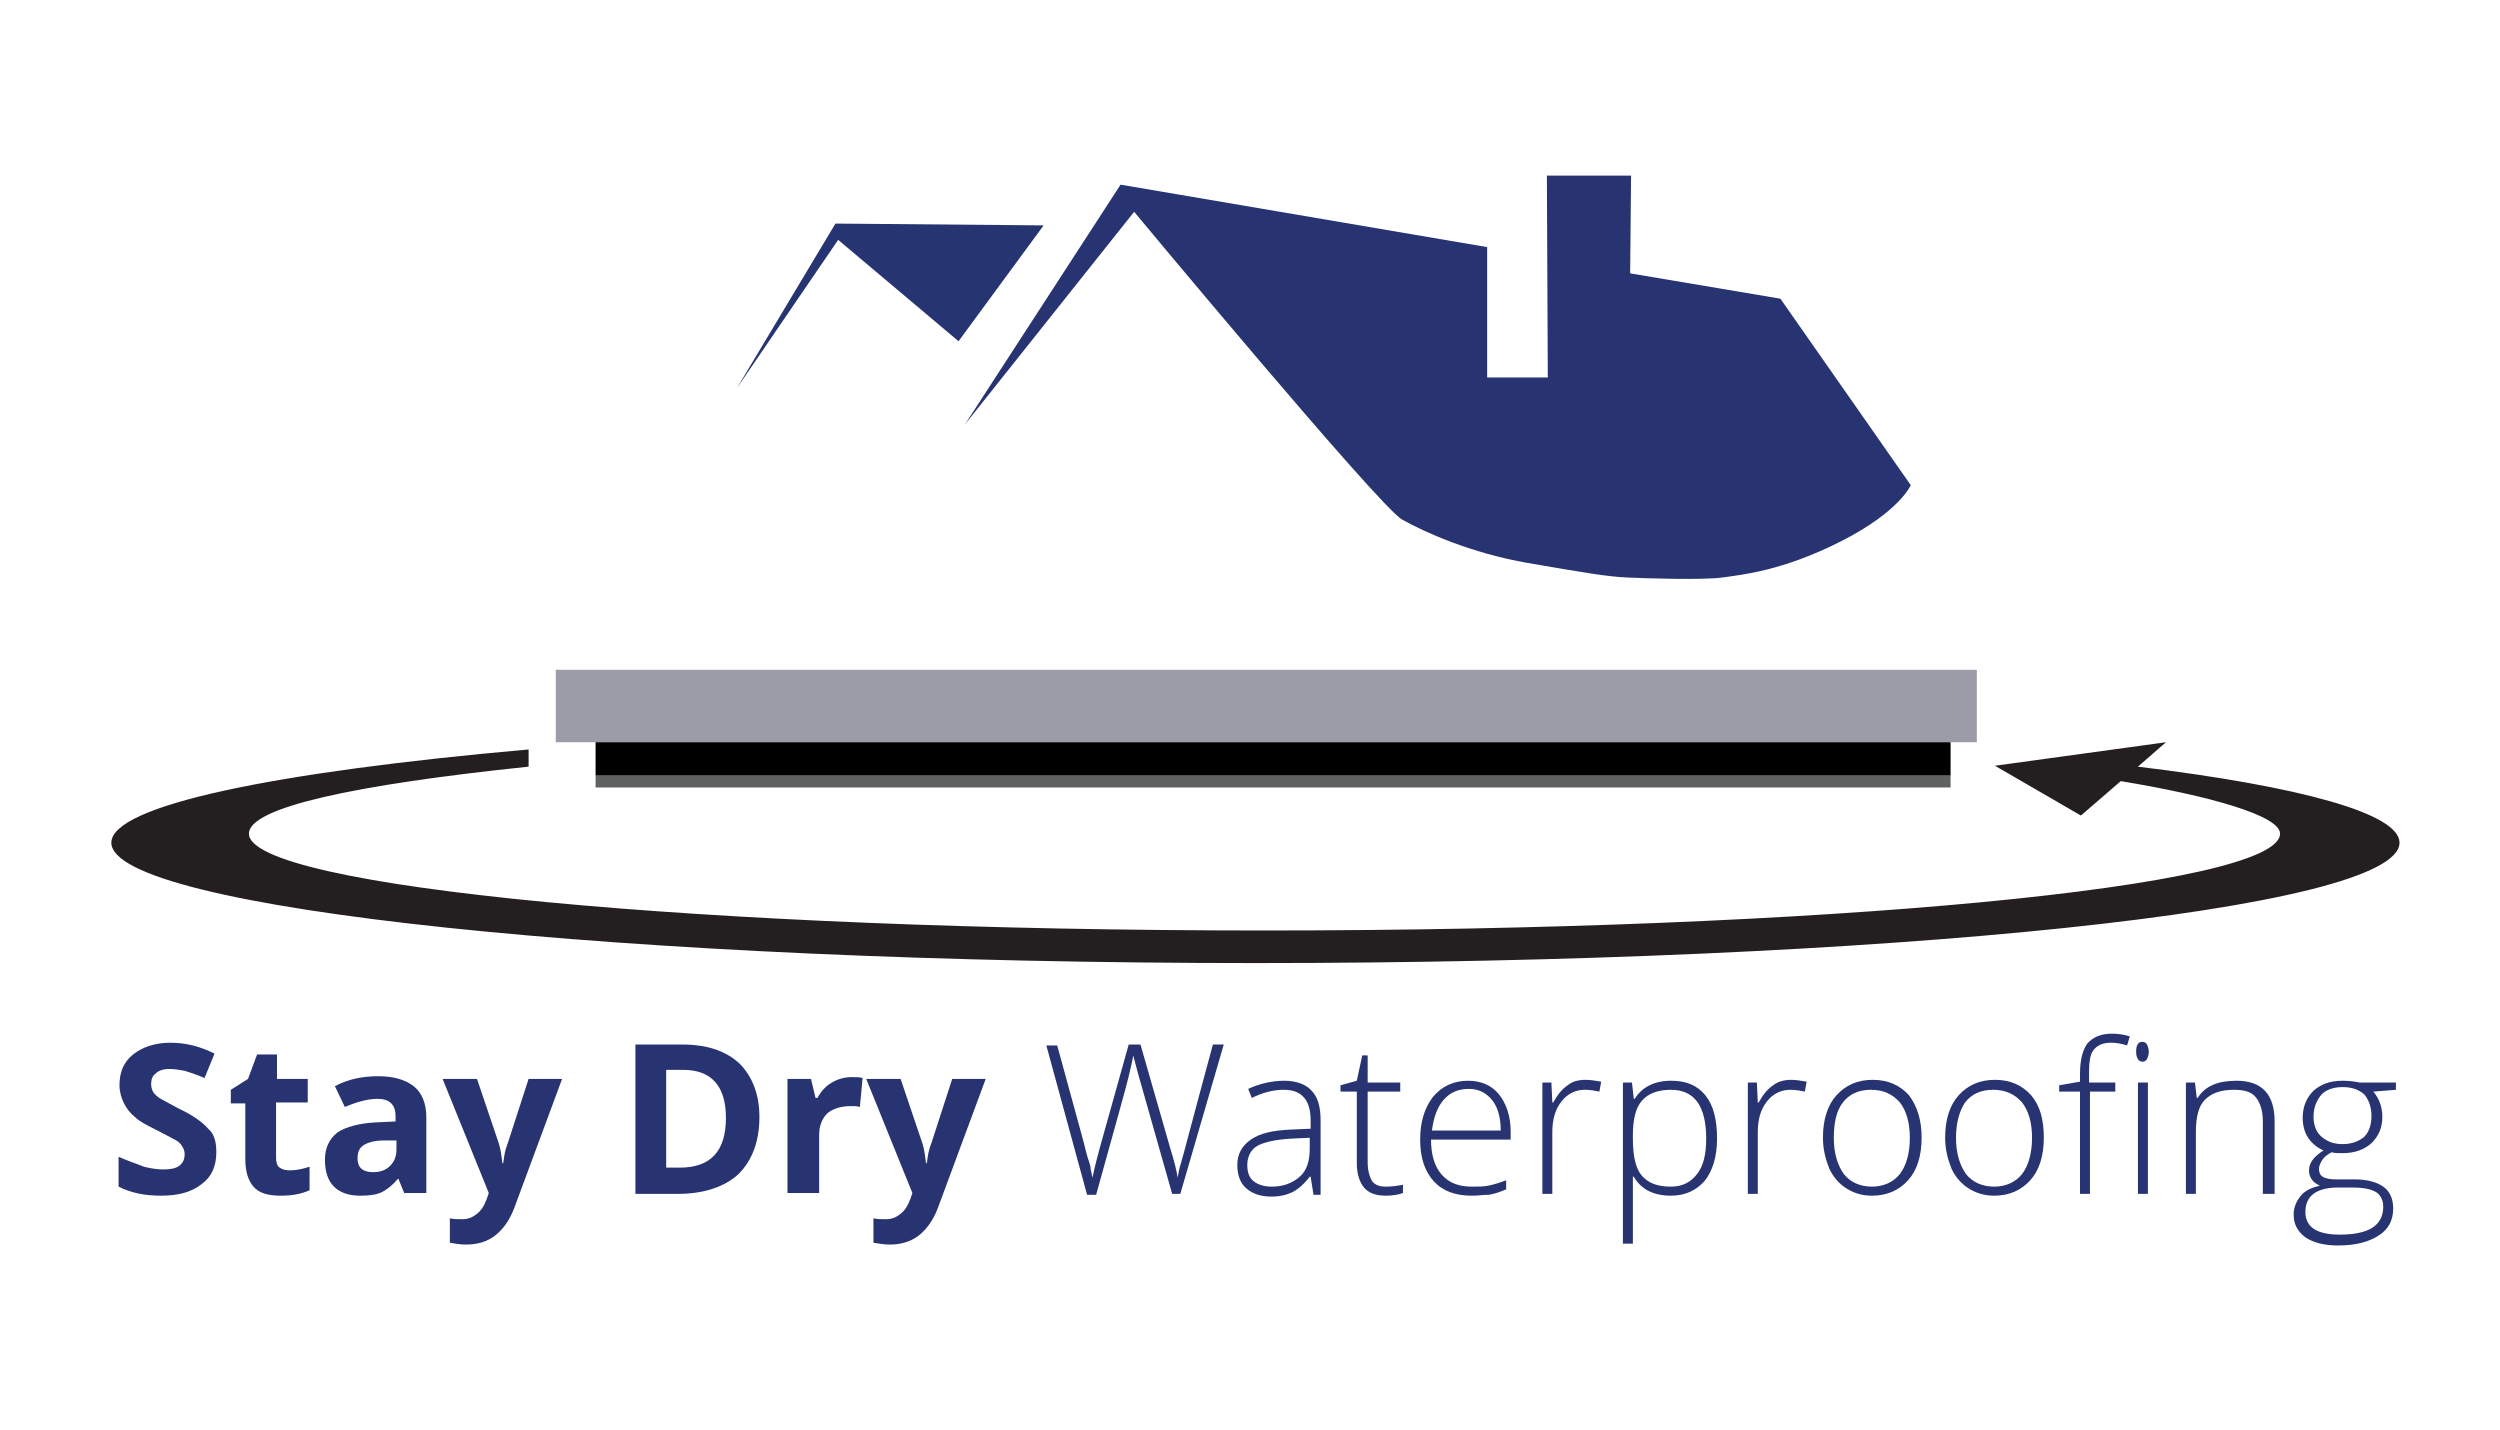 <?xml version="1.0" encoding="utf-8"?>
<!-- Generator: Adobe Illustrator 22.0.0, SVG Export Plug-In . SVG Version: 6.00 Build 0)  -->
<svg version="1.1" id="Layer_1" xmlns="http://www.w3.org/2000/svg" xmlns:xlink="http://www.w3.org/1999/xlink" x="0px" y="0px"
	 viewBox="0 0 276.2 158" style="enable-background:new 0 0 276.2 158;" xml:space="preserve">
<style type="text/css">
	.st0{fill:#9C9CA9;}
	.st1{fill:#606161;}
	.st2{fill:#231F20;}
	.st3{fill:#263571;}
	.st4{fill:#273471;}
</style>
<g>
	<rect x="61.4" y="74" class="st0" width="157" height="8"/>
	<rect x="65.8" y="82" width="149.7" height="3.7"/>
	<rect x="65.8" y="85.7" class="st1" width="149.7" height="1.3"/>
	<path class="st2" d="M236.2,84.7l3.1-2.7l-18.9,2.6l9.5,5.5l4.4-3.8c9.7,1.6,17.6,3.8,17.6,5.8c0,5.9-50.2,10.7-112.2,10.7
		S27.5,98,27.5,92.1c0-2.9,11.7-5.4,30.9-7.4v-1.9C30.2,85.3,12.3,89,12.3,93.1c0,7.3,56.6,13.3,126.4,13.3s126.4-5.9,126.4-13.3
		C265.1,89.9,254.3,86.9,236.2,84.7z"/>
	<polygon class="st3" points="92.3,24.7 81.4,42.9 92.6,26.5 105.9,37.7 115.3,24.9 	"/>
	<path class="st4" d="M106.6,46.9l18.7-23.5c0,0,27.1,32.6,29.6,34c2.5,1.4,7.6,3.7,13.9,4.8c6.4,1.1,8.8,1.5,10.9,1.6
		s8.5,0.3,10.6,0c2.1-0.3,6.6-0.7,13.1-4s7.7-6.2,7.7-6.2L196.7,33l-16.6-2.8l0.1-10.8h-9.3l0.1,22.3h-6.7l0-14.4l-40.5-6.9
		L106.6,46.9z"/>
	<g>
		<path class="st4" d="M23.9,127.3c0,1.5-0.5,2.7-1.6,3.5c-1.1,0.9-2.6,1.3-4.5,1.3c-1.8,0-3.3-0.3-4.7-1v-3.3
			c1.1,0.5,2.1,0.8,2.8,1.1c0.8,0.2,1.5,0.3,2.1,0.3c0.8,0,1.4-0.1,1.8-0.4c0.4-0.3,0.6-0.7,0.6-1.3c0-0.3-0.1-0.6-0.3-0.9
			c-0.2-0.3-0.4-0.5-0.8-0.7c-0.4-0.2-1.1-0.6-2.1-1.1c-1-0.5-1.8-0.9-2.3-1.4c-0.5-0.4-0.9-0.9-1.2-1.5c-0.3-0.6-0.5-1.3-0.5-2
			c0-1.5,0.5-2.6,1.5-3.4c1-0.8,2.4-1.3,4.1-1.3c0.9,0,1.7,0.1,2.5,0.3c0.8,0.2,1.6,0.5,2.4,0.9l-1.1,2.7c-0.9-0.4-1.6-0.6-2.2-0.8
			c-0.6-0.1-1.1-0.2-1.7-0.2c-0.7,0-1.2,0.2-1.5,0.5c-0.4,0.3-0.5,0.7-0.5,1.2c0,0.3,0.1,0.6,0.2,0.8c0.1,0.2,0.4,0.5,0.7,0.7
			c0.3,0.2,1.1,0.6,2.2,1.2c1.5,0.7,2.6,1.5,3.2,2.2C23.7,125.3,23.9,126.2,23.9,127.3z"/>
		<path class="st4" d="M32,129.3c0.6,0,1.3-0.1,2.2-0.4v2.6c-0.9,0.4-1.9,0.6-3.2,0.6c-1.4,0-2.4-0.3-3-1c-0.6-0.7-0.9-1.7-0.9-3.1
			v-6.1h-1.6v-1.5l1.9-1.2l1-2.7h2.2v2.7H34v2.6h-3.5v6.1c0,0.5,0.1,0.9,0.4,1.1C31.2,129.2,31.5,129.3,32,129.3z"/>
		<path class="st4" d="M44.7,131.9l-0.7-1.7H44c-0.6,0.7-1.2,1.2-1.8,1.5c-0.6,0.3-1.4,0.4-2.4,0.4c-1.2,0-2.2-0.3-2.9-1
			c-0.7-0.7-1-1.7-1-3c0-1.3,0.5-2.3,1.4-3c0.9-0.6,2.4-1,4.2-1.1l2.2-0.1v-0.6c0-1.3-0.7-1.9-2-1.9c-1,0-2.2,0.3-3.6,0.9l-1.1-2.3
			c1.5-0.8,3.1-1.1,4.8-1.1c1.7,0,3,0.4,3.9,1.1c0.9,0.7,1.4,1.9,1.4,3.4v8.4H44.7z M43.7,126l-1.3,0c-1,0-1.7,0.2-2.2,0.5
			c-0.5,0.3-0.7,0.8-0.7,1.5c0,1,0.6,1.5,1.7,1.5c0.8,0,1.4-0.2,1.9-0.7c0.5-0.5,0.7-1.1,0.7-1.8V126z"/>
		<path class="st4" d="M48.9,119.2h3.8l2.4,7.1c0.2,0.6,0.3,1.3,0.4,2.2h0.1c0.1-0.8,0.2-1.5,0.5-2.2l2.3-7.1h3.7l-5.3,14.3
			c-0.5,1.3-1.2,2.3-2.1,3c-0.9,0.7-2,1-3.2,1c-0.6,0-1.2-0.1-1.8-0.2v-2.7c0.4,0.1,0.9,0.1,1.4,0.1c0.6,0,1.1-0.2,1.6-0.6
			s0.8-0.9,1.1-1.7l0.2-0.6L48.9,119.2z"/>
		<path class="st4" d="M83.9,123.4c0,2.7-0.8,4.8-2.3,6.3c-1.5,1.4-3.8,2.2-6.7,2.2h-4.7v-16.5h5.2c2.7,0,4.8,0.7,6.3,2.1
			C83.1,118.9,83.9,120.9,83.9,123.4z M80.2,123.5c0-3.5-1.6-5.3-4.7-5.3h-1.9V129h1.5C78.5,129,80.2,127.2,80.2,123.5z"/>
		<path class="st4" d="M94.1,119c0.5,0,0.9,0,1.2,0.1l-0.3,3.2c-0.3-0.1-0.6-0.1-1-0.1c-1.1,0-2,0.3-2.6,0.8
			c-0.6,0.6-0.9,1.4-0.9,2.4v6.4H87v-12.6h2.6l0.5,2.1h0.2c0.4-0.7,0.9-1.3,1.6-1.7C92.6,119.2,93.3,119,94.1,119z"/>
		<path class="st4" d="M95.7,119.2h3.8l2.4,7.1c0.2,0.6,0.3,1.3,0.4,2.2h0.1c0.1-0.8,0.2-1.5,0.5-2.2l2.3-7.1h3.7l-5.3,14.3
			c-0.5,1.3-1.2,2.3-2.1,3c-0.9,0.7-2,1-3.2,1c-0.6,0-1.2-0.1-1.8-0.2v-2.7c0.4,0.1,0.9,0.1,1.4,0.1c0.6,0,1.1-0.2,1.6-0.6
			s0.8-0.9,1.1-1.7l0.2-0.6L95.7,119.2z"/>
		<path class="st4" d="M130.4,131.9h-0.9l-3.6-12.7c-0.3-1-0.5-1.9-0.7-2.6c-0.1,0.7-0.3,1.4-0.5,2.3s-1.4,5.2-3.6,13.1h-1
			l-4.5-16.5h1.2l2.9,10.6c0.1,0.4,0.2,0.8,0.3,1.2c0.1,0.4,0.2,0.7,0.3,1s0.2,0.6,0.2,0.9c0.1,0.3,0.1,0.6,0.2,0.9
			c0.2-1,0.6-2.6,1.2-4.7l2.8-10h1.3l3.3,11.5c0.4,1.3,0.7,2.4,0.8,3.2c0.1-0.5,0.2-1.1,0.4-1.7c0.2-0.6,1.3-4.9,3.5-13h1.2
			L130.4,131.9z"/>
		<path class="st4" d="M145.1,131.9l-0.3-1.9h-0.1c-0.6,0.8-1.3,1.4-1.9,1.7s-1.4,0.5-2.3,0.5c-1.2,0-2.1-0.3-2.8-0.9
			c-0.7-0.6-1-1.5-1-2.6c0-1.2,0.5-2.1,1.5-2.8c1-0.7,2.4-1,4.3-1.1l2.3-0.1v-0.8c0-1.2-0.2-2-0.7-2.6c-0.5-0.6-1.2-0.9-2.3-0.9
			c-1.1,0-2.3,0.3-3.5,0.9l-0.4-1c1.3-0.6,2.7-0.9,4-0.9c1.3,0,2.4,0.4,3,1.1c0.7,0.7,1,1.8,1,3.3v8.2H145.1z M140.5,131.1
			c1.3,0,2.3-0.4,3.1-1.1c0.8-0.7,1.1-1.8,1.1-3.1v-1.2l-2.1,0.1c-1.7,0.1-3,0.4-3.7,0.8s-1.1,1.2-1.1,2.1c0,0.8,0.2,1.4,0.7,1.8
			C139,130.9,139.7,131.1,140.5,131.1z"/>
		<path class="st4" d="M153.1,131.1c0.7,0,1.3-0.1,1.9-0.2v0.9c-0.5,0.2-1.2,0.3-1.9,0.3c-1.1,0-1.9-0.3-2.4-0.9
			c-0.5-0.6-0.8-1.5-0.8-2.7v-7.9h-1.8v-0.7l1.8-0.5l0.6-2.8h0.6v3h3.6v1h-3.6v7.8c0,0.9,0.2,1.6,0.5,2.1
			C151.9,130.9,152.4,131.1,153.1,131.1z"/>
		<path class="st4" d="M162.6,132.1c-1.8,0-3.2-0.5-4.2-1.6c-1-1.1-1.5-2.6-1.5-4.6c0-2,0.5-3.5,1.4-4.7c1-1.2,2.3-1.8,3.9-1.8
			c1.4,0,2.6,0.5,3.4,1.5c0.8,1,1.3,2.4,1.3,4.1v0.9h-8.8c0,1.7,0.4,3,1.2,3.9c0.8,0.9,1.9,1.3,3.3,1.3c0.7,0,1.3,0,1.8-0.1
			c0.5-0.1,1.2-0.3,2-0.6v1c-0.7,0.3-1.3,0.5-1.9,0.6C163.9,132,163.3,132.1,162.6,132.1z M162.3,120.3c-1.2,0-2.1,0.4-2.8,1.2
			c-0.7,0.8-1.1,1.9-1.3,3.4h7.6c0-1.4-0.3-2.5-0.9-3.3C164.2,120.7,163.3,120.3,162.3,120.3z"/>
		<path class="st4" d="M175.2,119.3c0.5,0,1.1,0.1,1.7,0.2l-0.2,1.1c-0.5-0.1-1-0.2-1.6-0.2c-1,0-1.9,0.4-2.6,1.3
			c-0.7,0.9-1,2-1,3.4v6.8h-1.1v-12.3h1l0.1,2.2h0.1c0.5-0.9,1-1.5,1.6-1.9C173.7,119.5,174.3,119.3,175.2,119.3z"/>
		<path class="st4" d="M184.6,132.1c-1.9,0-3.3-0.7-4.1-2.1h-0.1l0,0.9c0,0.6,0,1.2,0,1.8v4.7h-1.1v-17.8h1l0.2,1.8h0.1
			c0.8-1.3,2.2-2,4-2c1.7,0,2.9,0.5,3.8,1.6s1.3,2.7,1.3,4.8c0,2-0.5,3.6-1.4,4.7C187.4,131.5,186.2,132.1,184.6,132.1z
			 M184.6,131.1c1.3,0,2.2-0.5,2.9-1.4s1-2.2,1-3.9c0-3.6-1.3-5.4-3.9-5.4c-1.4,0-2.5,0.4-3.2,1.2c-0.7,0.8-1,2.1-1,3.8v0.4
			c0,1.9,0.3,3.3,1,4.1C182.1,130.7,183.1,131.1,184.6,131.1z"/>
		<path class="st4" d="M197.9,119.3c0.5,0,1.1,0.1,1.7,0.2l-0.2,1.1c-0.5-0.1-1-0.2-1.6-0.2c-1,0-1.9,0.4-2.6,1.3
			c-0.7,0.9-1,2-1,3.4v6.8h-1.1v-12.3h1l0.1,2.2h0.1c0.5-0.9,1-1.5,1.6-1.9C196.4,119.5,197.1,119.3,197.9,119.3z"/>
		<path class="st4" d="M212.3,125.7c0,2-0.5,3.6-1.5,4.7c-1,1.1-2.3,1.7-4,1.7c-1.1,0-2-0.3-2.8-0.8s-1.5-1.3-1.9-2.2
			c-0.4-1-0.7-2.1-0.7-3.4c0-2,0.5-3.6,1.5-4.7c1-1.1,2.3-1.7,4-1.7c1.7,0,3,0.6,4,1.7C211.8,122.2,212.3,123.7,212.3,125.7z
			 M202.6,125.7c0,1.7,0.4,3,1.1,4c0.7,0.9,1.8,1.4,3.1,1.4s2.4-0.5,3.1-1.4c0.7-0.9,1.1-2.3,1.1-4c0-1.7-0.4-3-1.1-3.9
			c-0.8-0.9-1.8-1.4-3.2-1.4s-2.4,0.5-3.1,1.4C202.9,122.7,202.6,124,202.6,125.7z"/>
		<path class="st4" d="M225.8,125.7c0,2-0.5,3.6-1.5,4.7c-1,1.1-2.3,1.7-4,1.7c-1.1,0-2-0.3-2.8-0.8s-1.5-1.3-1.9-2.2
			c-0.4-1-0.7-2.1-0.7-3.4c0-2,0.5-3.6,1.5-4.7c1-1.1,2.3-1.7,4-1.7c1.7,0,3,0.6,4,1.7C225.4,122.2,225.8,123.7,225.8,125.7z
			 M216.1,125.7c0,1.7,0.4,3,1.1,4c0.7,0.9,1.8,1.4,3.1,1.4s2.4-0.5,3.1-1.4c0.7-0.9,1.1-2.3,1.1-4c0-1.7-0.4-3-1.1-3.9
			c-0.8-0.9-1.8-1.4-3.2-1.4s-2.4,0.5-3.1,1.4C216.5,122.7,216.1,124,216.1,125.7z"/>
		<path class="st4" d="M233.8,120.6h-2.9v11.3h-1.1v-11.3h-2.3v-0.7l2.3-0.4v-0.9c0-1.5,0.3-2.6,0.8-3.3c0.6-0.7,1.5-1.1,2.7-1.1
			c0.7,0,1.4,0.1,2,0.3l-0.3,1c-0.6-0.2-1.2-0.3-1.8-0.3c-0.9,0-1.5,0.3-1.9,0.8c-0.4,0.5-0.5,1.4-0.5,2.5v1.1h2.9V120.6z
			 M236,116.2c0-0.7,0.2-1.1,0.7-1.1c0.2,0,0.4,0.1,0.5,0.3s0.2,0.5,0.2,0.8c0,0.3-0.1,0.6-0.2,0.8c-0.1,0.2-0.3,0.3-0.5,0.3
			C236.3,117.3,236,116.9,236,116.2z M237.3,131.9h-1.1v-12.3h1.1V131.9z"/>
		<path class="st4" d="M250,131.9v-8c0-1.2-0.3-2.1-0.8-2.7c-0.5-0.6-1.3-0.8-2.4-0.8c-1.5,0-2.5,0.4-3.2,1.1c-0.7,0.7-1,1.9-1,3.6
			v6.8h-1.1v-12.3h1l0.2,1.7h0.1c0.8-1.3,2.2-1.9,4.3-1.9c2.8,0,4.2,1.5,4.2,4.5v8H250z"/>
		<path class="st4" d="M264.7,119.6v0.8l-2.5,0.2c0.7,0.8,1,1.8,1,2.8c0,1.2-0.4,2.1-1.2,2.9c-0.8,0.7-1.8,1.1-3.2,1.1
			c-0.6,0-0.9,0-1.2-0.1c-0.4,0.2-0.8,0.5-1,0.8s-0.4,0.7-0.4,1c0,0.4,0.1,0.7,0.4,0.9c0.3,0.2,0.8,0.3,1.5,0.3h2.1
			c1.3,0,2.4,0.3,3.1,0.8c0.7,0.5,1.1,1.3,1.1,2.4c0,1.3-0.5,2.3-1.6,3c-1.1,0.7-2.5,1.1-4.5,1.1c-1.5,0-2.7-0.3-3.6-0.9
			c-0.8-0.6-1.3-1.4-1.3-2.5c0-0.8,0.3-1.5,0.8-2.1s1.2-0.9,2.1-1.1c-0.4-0.2-0.7-0.4-0.9-0.7c-0.2-0.3-0.3-0.6-0.3-1
			c0-0.8,0.5-1.5,1.6-2.2c-0.7-0.3-1.3-0.8-1.7-1.4c-0.4-0.6-0.6-1.4-0.6-2.2c0-1.2,0.4-2.2,1.2-3c0.8-0.7,1.8-1.1,3.2-1.1
			c0.8,0,1.4,0.1,1.9,0.2H264.7z M254.7,133.9c0,1.7,1.3,2.5,3.8,2.5c3.2,0,4.8-1,4.8-3.1c0-0.7-0.3-1.3-0.8-1.6s-1.3-0.5-2.5-0.5
			h-2C255.8,131.3,254.7,132.2,254.7,133.9z M255.6,123.4c0,0.9,0.3,1.7,0.9,2.2c0.6,0.5,1.3,0.8,2.3,0.8c1,0,1.8-0.3,2.4-0.8
			c0.5-0.5,0.8-1.3,0.8-2.3c0-1-0.3-1.8-0.8-2.4c-0.6-0.5-1.3-0.8-2.4-0.8c-1,0-1.8,0.3-2.3,0.8
			C255.9,121.6,255.6,122.4,255.6,123.4z"/>
	</g>
</g>
</svg>

